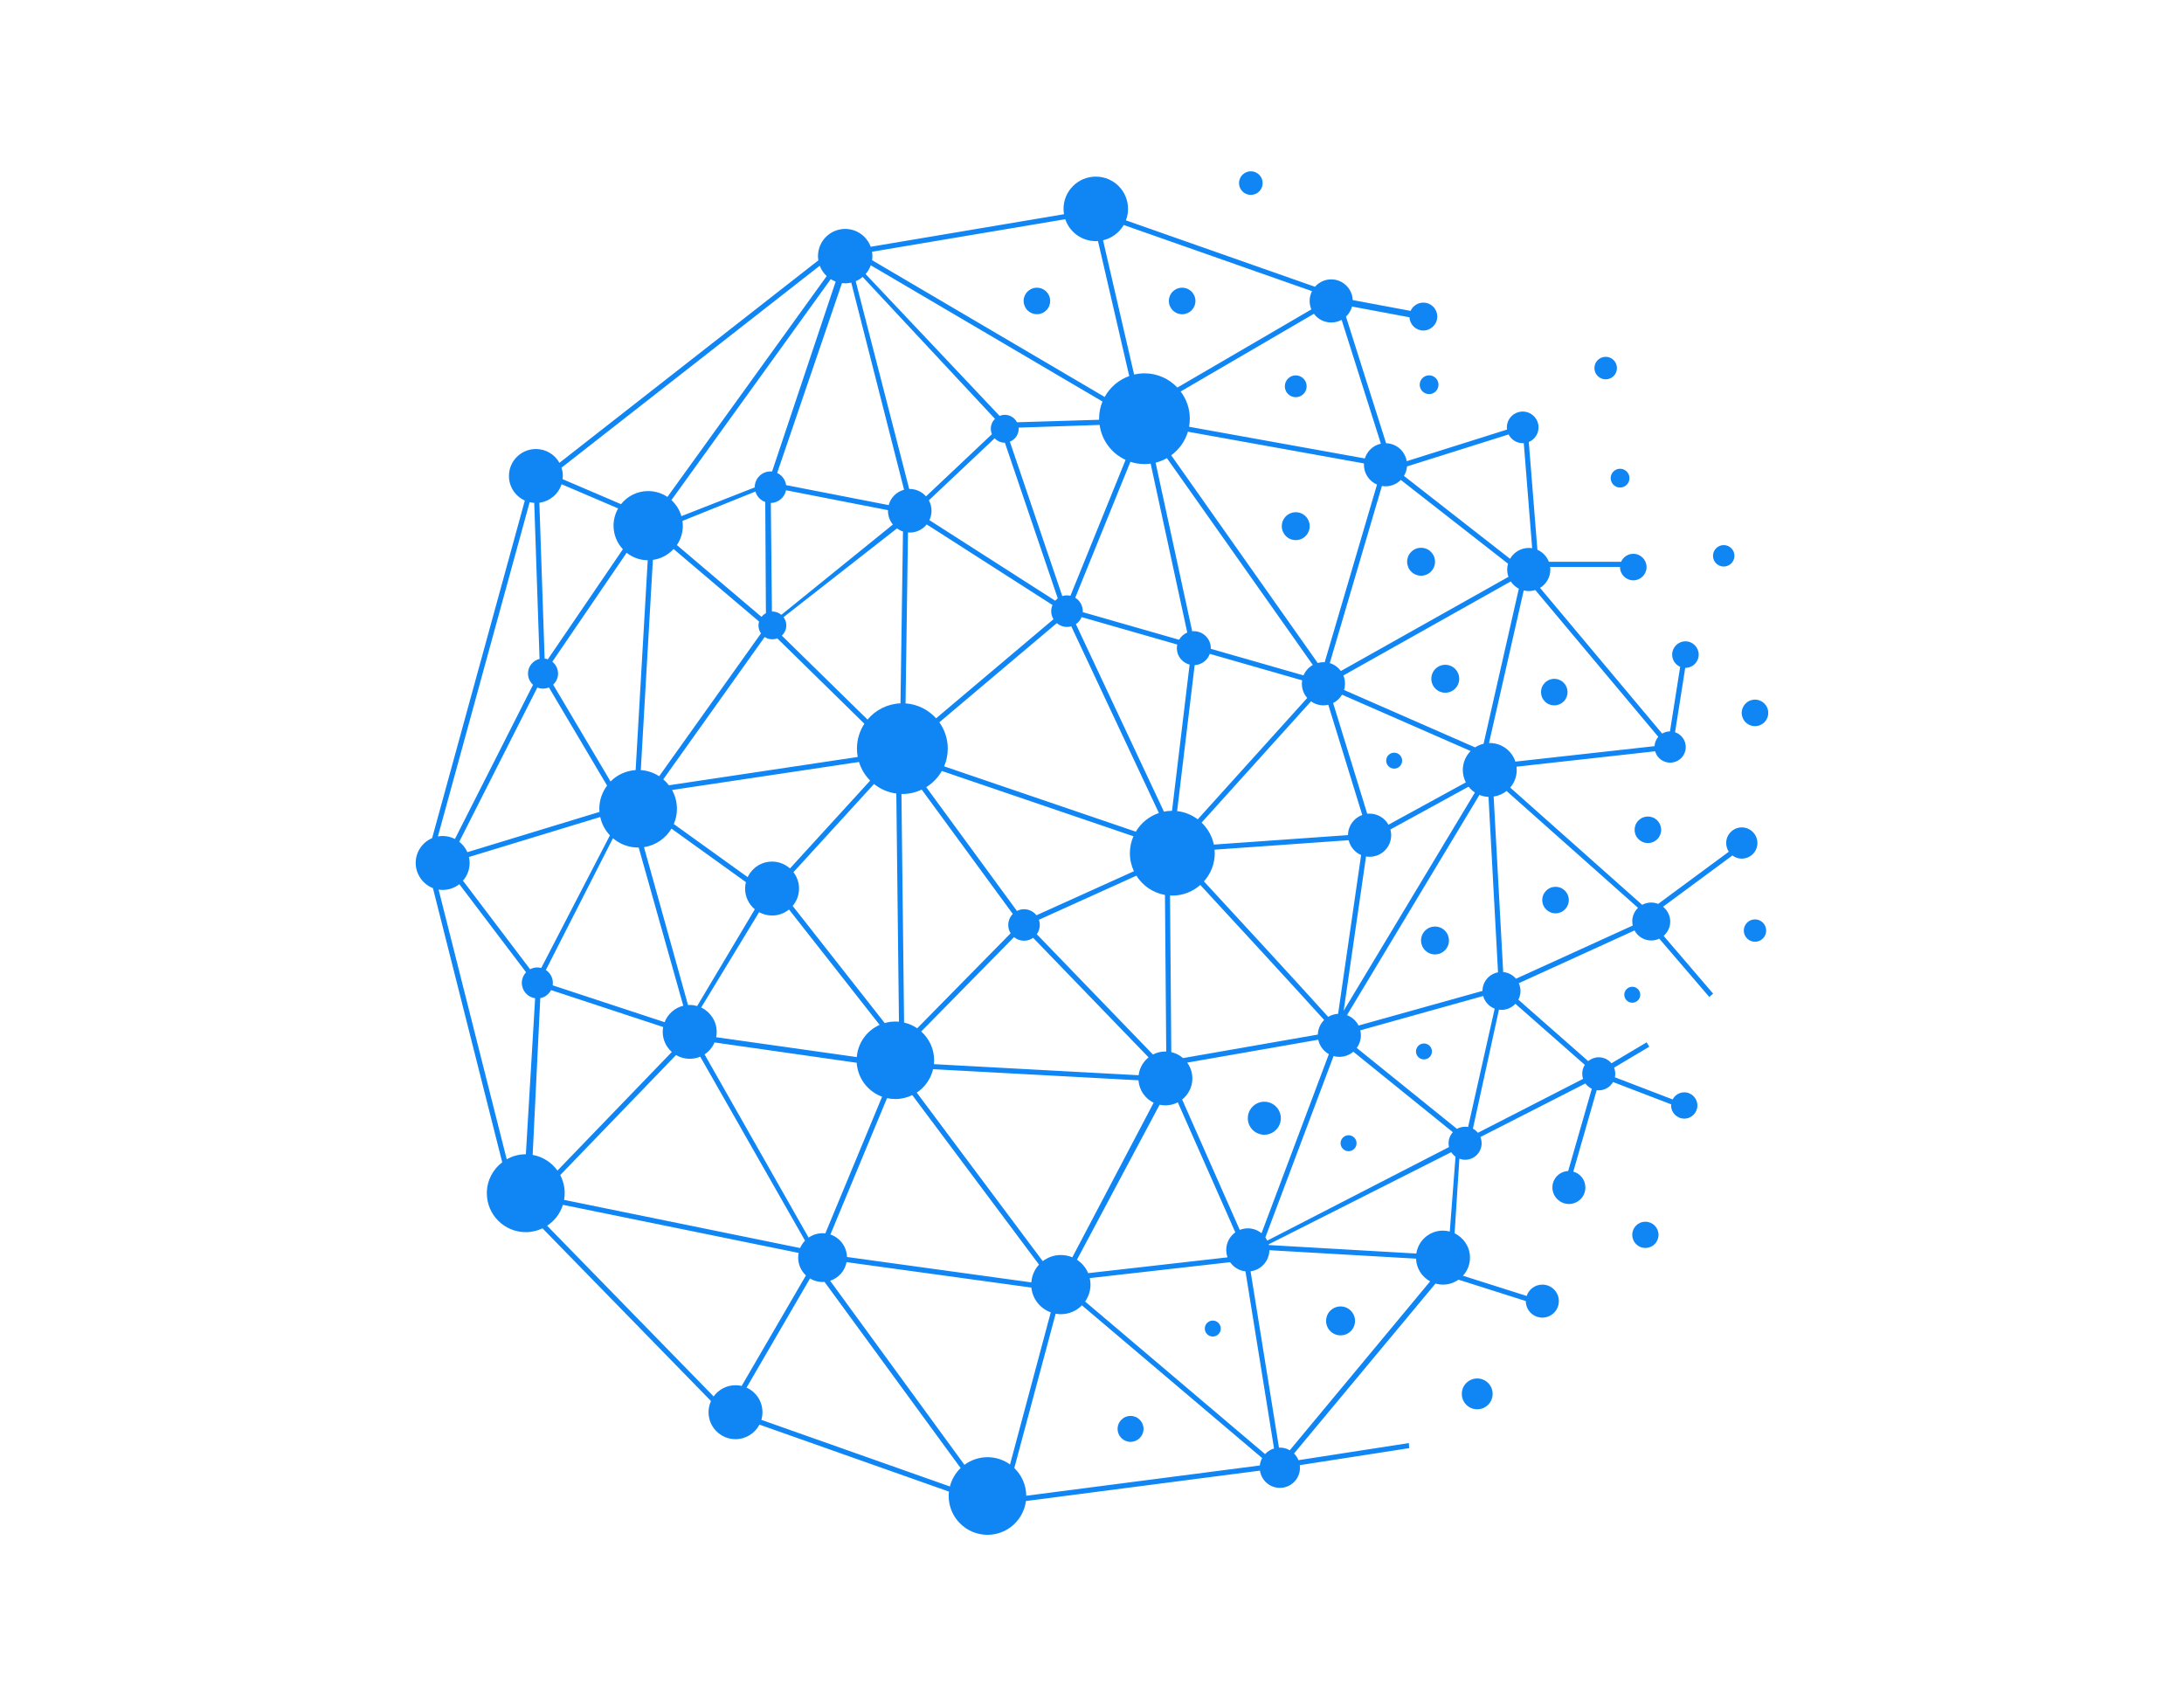 <svg xmlns="http://www.w3.org/2000/svg" xmlns:xlink="http://www.w3.org/1999/xlink" width="384" zoomAndPan="magnify" viewBox="0 0 288 225" height="300" preserveAspectRatio="xMidYMid meet" version="1.0"><defs><clipPath id="3d88a93a9f"><path d="M 163 22.5 L 167 22.5 L 167 26 L 163 26 Z M 163 22.5 " clip-rule="nonzero"/></clipPath><clipPath id="d7fab0ee34"><path d="M 54.816 23 L 232 23 L 232 202.5 L 54.816 202.5 Z M 54.816 23 " clip-rule="nonzero"/></clipPath><clipPath id="c1a8fba9a4"><path d="M 229 92 L 233.316 92 L 233.316 96 L 229 96 Z M 229 92 " clip-rule="nonzero"/></clipPath></defs><path fill="#1086f4" d="M 218.707 162.852 C 218.707 163.078 218.66 163.301 218.574 163.512 C 218.484 163.727 218.359 163.914 218.199 164.074 C 218.035 164.238 217.848 164.363 217.637 164.449 C 217.422 164.539 217.203 164.582 216.973 164.582 C 216.742 164.582 216.523 164.539 216.309 164.449 C 216.098 164.363 215.91 164.238 215.746 164.074 C 215.586 163.914 215.461 163.727 215.371 163.512 C 215.285 163.301 215.238 163.078 215.238 162.852 C 215.238 162.621 215.285 162.398 215.371 162.188 C 215.461 161.973 215.586 161.785 215.746 161.625 C 215.91 161.461 216.098 161.336 216.309 161.25 C 216.523 161.16 216.742 161.117 216.973 161.117 C 217.203 161.117 217.422 161.16 217.637 161.25 C 217.848 161.336 218.035 161.461 218.199 161.625 C 218.359 161.785 218.484 161.973 218.574 162.188 C 218.66 162.398 218.707 162.621 218.707 162.852 Z M 218.707 162.852 " fill-opacity="1" fill-rule="nonzero"/><path fill="#1086f4" d="M 196.234 182.387 C 196.426 182.574 196.574 182.797 196.676 183.043 C 196.781 183.293 196.832 183.555 196.832 183.824 C 196.832 184.094 196.781 184.352 196.676 184.602 C 196.574 184.852 196.426 185.07 196.234 185.262 C 196.047 185.453 195.824 185.598 195.578 185.703 C 195.328 185.805 195.066 185.855 194.797 185.855 C 194.527 185.855 194.27 185.805 194.02 185.703 C 193.77 185.598 193.551 185.453 193.359 185.262 C 193.168 185.07 193.023 184.852 192.918 184.602 C 192.816 184.352 192.766 184.094 192.766 183.824 C 192.766 183.555 192.816 183.293 192.918 183.043 C 193.023 182.797 193.168 182.574 193.359 182.387 C 193.551 182.195 193.77 182.047 194.02 181.945 C 194.27 181.84 194.527 181.789 194.797 181.789 C 195.066 181.789 195.328 181.84 195.578 181.945 C 195.824 182.047 196.047 182.195 196.234 182.387 Z M 196.234 182.387 " fill-opacity="1" fill-rule="nonzero"/><path fill="#1086f4" d="M 178.633 173.762 C 178.691 174.008 178.699 174.254 178.66 174.504 C 178.621 174.754 178.531 174.988 178.398 175.203 C 178.266 175.418 178.098 175.602 177.891 175.746 C 177.688 175.895 177.461 176 177.215 176.059 C 176.969 176.113 176.719 176.125 176.473 176.082 C 176.223 176.043 175.988 175.957 175.773 175.824 C 175.559 175.691 175.375 175.52 175.227 175.316 C 175.082 175.109 174.977 174.883 174.918 174.637 C 174.859 174.391 174.852 174.145 174.895 173.895 C 174.934 173.645 175.02 173.41 175.152 173.195 C 175.285 172.98 175.457 172.801 175.66 172.652 C 175.867 172.504 176.094 172.398 176.34 172.344 C 176.586 172.285 176.832 172.273 177.082 172.316 C 177.332 172.355 177.566 172.441 177.781 172.574 C 177.996 172.711 178.176 172.879 178.324 173.082 C 178.473 173.289 178.574 173.516 178.633 173.762 Z M 178.633 173.762 " fill-opacity="1" fill-rule="nonzero"/><path fill="#1086f4" d="M 150.797 188.438 C 150.797 188.668 150.75 188.883 150.664 189.094 C 150.578 189.305 150.453 189.488 150.293 189.648 C 150.133 189.809 149.949 189.934 149.738 190.02 C 149.527 190.105 149.312 190.152 149.082 190.152 C 148.855 190.152 148.637 190.105 148.43 190.02 C 148.219 189.934 148.035 189.809 147.875 189.648 C 147.715 189.488 147.59 189.305 147.504 189.094 C 147.414 188.883 147.371 188.668 147.371 188.438 C 147.371 188.211 147.414 187.992 147.504 187.785 C 147.59 187.574 147.715 187.391 147.875 187.23 C 148.035 187.07 148.219 186.945 148.43 186.859 C 148.637 186.77 148.855 186.727 149.082 186.727 C 149.312 186.727 149.527 186.77 149.738 186.859 C 149.949 186.945 150.133 187.07 150.293 187.23 C 150.453 187.391 150.578 187.574 150.664 187.785 C 150.75 187.992 150.797 188.211 150.797 188.438 Z M 150.797 188.438 " fill-opacity="1" fill-rule="nonzero"/><path fill="#1086f4" d="M 167.559 145.461 C 167.824 145.57 168.059 145.727 168.262 145.934 C 168.469 146.137 168.625 146.371 168.734 146.637 C 168.844 146.906 168.902 147.184 168.902 147.473 C 168.902 147.758 168.844 148.039 168.734 148.305 C 168.625 148.57 168.469 148.805 168.262 149.012 C 168.059 149.215 167.824 149.371 167.559 149.48 C 167.289 149.594 167.012 149.648 166.723 149.648 C 166.434 149.648 166.156 149.594 165.891 149.48 C 165.625 149.371 165.387 149.215 165.184 149.012 C 164.98 148.805 164.824 148.57 164.711 148.305 C 164.602 148.039 164.547 147.758 164.547 147.473 C 164.547 147.184 164.602 146.906 164.711 146.637 C 164.824 146.371 164.98 146.137 165.184 145.934 C 165.387 145.727 165.625 145.57 165.891 145.461 C 166.156 145.348 166.434 145.293 166.723 145.293 C 167.012 145.293 167.289 145.348 167.559 145.461 Z M 167.559 145.461 " fill-opacity="1" fill-rule="nonzero"/><path fill="#1086f4" d="M 213.223 48.539 C 213.223 48.738 213.188 48.926 213.109 49.109 C 213.035 49.293 212.93 49.453 212.789 49.59 C 212.648 49.73 212.488 49.84 212.305 49.914 C 212.125 49.988 211.934 50.027 211.738 50.027 C 211.539 50.027 211.352 49.988 211.168 49.914 C 210.988 49.84 210.828 49.73 210.688 49.59 C 210.547 49.453 210.441 49.293 210.363 49.109 C 210.289 48.926 210.254 48.738 210.254 48.539 C 210.254 48.344 210.289 48.156 210.363 47.973 C 210.441 47.789 210.547 47.629 210.688 47.488 C 210.828 47.352 210.988 47.242 211.168 47.168 C 211.352 47.094 211.539 47.055 211.738 47.055 C 211.934 47.055 212.125 47.094 212.305 47.168 C 212.488 47.242 212.648 47.352 212.789 47.488 C 212.93 47.629 213.035 47.789 213.109 47.973 C 213.188 48.156 213.223 48.344 213.223 48.539 Z M 213.223 48.539 " fill-opacity="1" fill-rule="nonzero"/><path fill="#1086f4" d="M 227.305 74.715 C 228.086 74.715 228.719 74.082 228.719 73.301 C 228.719 72.52 228.086 71.887 227.305 71.887 C 226.523 71.887 225.891 72.52 225.891 73.301 C 225.891 74.082 226.523 74.715 227.305 74.715 Z M 227.305 74.715 " fill-opacity="1" fill-rule="nonzero"/><path fill="#1086f4" d="M 172.168 68.09 C 172.34 68.262 172.473 68.461 172.566 68.688 C 172.66 68.914 172.707 69.148 172.707 69.391 C 172.707 69.637 172.66 69.871 172.566 70.098 C 172.473 70.32 172.34 70.52 172.168 70.691 C 171.996 70.867 171.797 71 171.57 71.094 C 171.348 71.184 171.113 71.23 170.867 71.23 C 170.625 71.23 170.387 71.184 170.164 71.094 C 169.938 71 169.738 70.867 169.566 70.691 C 169.395 70.52 169.262 70.32 169.168 70.098 C 169.074 69.871 169.027 69.637 169.027 69.391 C 169.027 69.148 169.074 68.914 169.168 68.688 C 169.262 68.461 169.395 68.262 169.566 68.09 C 169.738 67.918 169.938 67.785 170.164 67.691 C 170.387 67.598 170.625 67.551 170.867 67.551 C 171.113 67.551 171.348 67.598 171.57 67.691 C 171.797 67.785 171.996 67.918 172.168 68.09 Z M 172.168 68.09 " fill-opacity="1" fill-rule="nonzero"/><path fill="#1086f4" d="M 188.695 72.781 C 188.867 72.953 189 73.152 189.094 73.375 C 189.188 73.602 189.234 73.836 189.234 74.082 C 189.234 74.324 189.188 74.559 189.094 74.785 C 189 75.012 188.867 75.211 188.695 75.383 C 188.523 75.555 188.324 75.688 188.098 75.781 C 187.871 75.875 187.637 75.922 187.395 75.922 C 187.148 75.922 186.914 75.875 186.688 75.781 C 186.465 75.688 186.266 75.555 186.094 75.383 C 185.918 75.211 185.785 75.012 185.691 74.785 C 185.602 74.559 185.555 74.324 185.555 74.082 C 185.555 73.836 185.602 73.602 185.691 73.375 C 185.785 73.152 185.918 72.953 186.094 72.781 C 186.266 72.605 186.465 72.473 186.688 72.379 C 186.914 72.285 187.148 72.242 187.395 72.242 C 187.637 72.242 187.871 72.285 188.098 72.379 C 188.324 72.473 188.523 72.605 188.695 72.781 Z M 188.695 72.781 " fill-opacity="1" fill-rule="nonzero"/><path fill="#1086f4" d="M 191.289 87.812 C 191.516 87.906 191.715 88.039 191.887 88.211 C 192.059 88.387 192.191 88.586 192.285 88.809 C 192.379 89.035 192.426 89.27 192.426 89.516 C 192.426 89.758 192.379 89.992 192.285 90.219 C 192.191 90.445 192.059 90.641 191.887 90.816 C 191.715 90.988 191.516 91.121 191.289 91.215 C 191.062 91.309 190.828 91.355 190.586 91.355 C 190.34 91.355 190.105 91.309 189.883 91.215 C 189.656 91.121 189.457 90.988 189.285 90.816 C 189.109 90.641 188.977 90.445 188.887 90.219 C 188.793 89.992 188.746 89.758 188.746 89.516 C 188.746 89.27 188.793 89.035 188.887 88.809 C 188.977 88.586 189.109 88.387 189.285 88.211 C 189.457 88.039 189.656 87.906 189.883 87.812 C 190.105 87.719 190.34 87.672 190.586 87.672 C 190.828 87.672 191.062 87.719 191.289 87.812 Z M 191.289 87.812 " fill-opacity="1" fill-rule="nonzero"/><path fill="#1086f4" d="M 191.023 123.605 C 191.078 123.844 191.086 124.082 191.047 124.324 C 191.008 124.566 190.926 124.789 190.797 124.996 C 190.668 125.203 190.504 125.379 190.305 125.523 C 190.109 125.664 189.891 125.766 189.652 125.82 C 189.414 125.875 189.176 125.887 188.938 125.848 C 188.695 125.809 188.469 125.723 188.262 125.594 C 188.055 125.465 187.879 125.305 187.738 125.105 C 187.594 124.906 187.496 124.691 187.438 124.453 C 187.383 124.215 187.375 123.977 187.414 123.734 C 187.453 123.492 187.535 123.27 187.664 123.062 C 187.793 122.855 187.957 122.68 188.156 122.535 C 188.352 122.395 188.57 122.293 188.809 122.238 C 189.047 122.184 189.285 122.176 189.523 122.215 C 189.766 122.254 189.992 122.336 190.199 122.465 C 190.406 122.594 190.582 122.754 190.723 122.953 C 190.867 123.152 190.965 123.371 191.023 123.605 Z M 191.023 123.605 " fill-opacity="1" fill-rule="nonzero"/><path fill="#1086f4" d="M 170.867 49.504 C 170.074 49.504 169.43 50.148 169.43 50.945 C 169.43 51.738 170.074 52.383 170.867 52.383 C 171.66 52.383 172.305 51.738 172.305 50.945 C 172.305 50.148 171.66 49.504 170.867 49.504 Z M 170.867 49.504 " fill-opacity="1" fill-rule="nonzero"/><g clip-path="url(#3d88a93a9f)"><path fill="#1086f4" d="M 164.945 25.703 C 165.805 25.703 166.504 25.008 166.504 24.148 C 166.504 23.289 165.805 22.59 164.945 22.59 C 164.086 22.59 163.387 23.289 163.387 24.148 C 163.387 25.008 164.086 25.703 164.945 25.703 Z M 164.945 25.703 " fill-opacity="1" fill-rule="nonzero"/></g><g clip-path="url(#d7fab0ee34)"><path fill="#1086f4" d="M 229.688 113.234 C 230.824 113.234 231.746 112.312 231.746 111.176 C 231.746 110.043 230.82 109.117 229.688 109.117 C 228.551 109.117 227.629 110.043 227.629 111.176 C 227.629 111.598 227.758 111.992 227.977 112.324 L 218.66 119.203 C 218.371 119.09 218.066 119.027 217.738 119.027 C 217.309 119.027 216.906 119.137 216.551 119.328 L 199.148 103.863 C 199.684 103.238 200.008 102.434 200.008 101.551 C 200.008 101.398 199.996 101.254 199.98 101.109 L 218.258 99.078 C 218.5 99.945 219.297 100.578 220.238 100.578 C 221.375 100.578 222.297 99.656 222.297 98.52 C 222.297 97.609 221.707 96.836 220.887 96.566 L 222.227 88.078 C 222.227 88.078 222.246 88.078 222.254 88.078 C 223.219 88.078 224.004 87.297 224.004 86.328 C 224.004 85.363 223.219 84.578 222.254 84.578 C 221.285 84.578 220.504 85.363 220.504 86.328 C 220.504 87.051 220.941 87.672 221.562 87.938 L 220.215 96.457 C 219.84 96.457 219.488 96.566 219.184 96.746 L 203.086 77.531 C 203.898 77.031 204.441 76.137 204.441 75.109 C 204.441 74.992 204.43 74.875 204.414 74.762 L 213.629 74.762 C 213.629 74.762 213.629 74.773 213.629 74.785 C 213.629 75.754 214.414 76.535 215.379 76.535 C 216.348 76.535 217.129 75.754 217.129 74.785 C 217.129 73.82 216.348 73.035 215.379 73.035 C 214.66 73.035 214.043 73.469 213.773 74.086 L 204.246 74.086 C 203.973 73.379 203.426 72.809 202.734 72.504 L 201.598 58.289 C 202.355 57.977 202.883 57.234 202.883 56.363 C 202.883 55.211 201.949 54.277 200.797 54.277 C 199.645 54.277 198.707 55.211 198.707 56.363 C 198.707 56.465 198.719 56.562 198.73 56.652 L 185.5 60.82 C 185.277 59.5 184.152 58.492 182.781 58.453 L 177.492 41.758 C 177.871 41.402 178.148 40.941 178.289 40.426 L 185.863 41.844 C 185.914 42.816 186.707 43.59 187.691 43.59 C 188.676 43.59 189.531 42.766 189.531 41.75 C 189.531 40.73 188.707 39.91 187.691 39.91 C 186.941 39.91 186.301 40.359 186.012 41 L 178.383 39.574 C 178.32 38.059 177.074 36.844 175.543 36.844 C 174.688 36.844 173.922 37.223 173.402 37.82 L 148.473 29.059 C 148.652 28.586 148.754 28.078 148.754 27.547 C 148.754 25.195 146.852 23.293 144.5 23.293 C 142.152 23.293 140.246 25.195 140.246 27.547 C 140.246 27.785 140.273 28.02 140.312 28.25 L 114.82 32.543 C 114.312 31.172 113 30.191 111.453 30.191 C 109.473 30.191 107.867 31.797 107.867 33.777 C 107.867 33.969 107.883 34.152 107.914 34.332 L 73.773 61.035 C 73.164 59.953 72.004 59.215 70.668 59.215 C 68.703 59.215 67.113 60.809 67.113 62.77 C 67.113 64.211 67.973 65.453 69.207 66.012 L 56.984 110.531 C 55.711 111.074 54.816 112.336 54.816 113.809 C 54.816 115.281 55.762 116.609 57.09 117.125 L 66.227 153.281 C 64.992 154.219 64.199 155.691 64.199 157.359 C 64.199 160.195 66.496 162.496 69.332 162.496 C 70.125 162.496 70.871 162.312 71.539 161.992 L 93.754 184.766 C 93.551 185.219 93.434 185.715 93.434 186.242 C 93.434 188.207 95.027 189.797 96.988 189.797 C 98.363 189.797 99.551 189.016 100.148 187.879 L 125.137 196.711 C 125.117 196.902 125.102 197.098 125.102 197.293 C 125.102 200.117 127.395 202.41 130.219 202.41 C 132.82 202.41 134.961 200.465 135.289 197.953 L 166.148 193.945 C 166.336 195.23 167.438 196.219 168.773 196.219 C 170.238 196.219 171.426 195.031 171.426 193.566 C 171.426 193.449 171.414 193.332 171.402 193.223 L 185.824 190.98 L 185.781 190.309 L 171.23 192.566 C 171.094 192.234 170.891 191.934 170.641 191.684 L 189.297 169.273 C 189.605 169.363 189.941 169.414 190.281 169.414 C 191.043 169.414 191.75 169.168 192.328 168.762 L 201.207 171.582 C 201.207 171.582 201.207 171.586 201.207 171.59 C 201.207 172.793 202.184 173.766 203.383 173.766 C 204.586 173.766 205.562 172.793 205.562 171.59 C 205.562 170.387 204.586 169.414 203.383 169.414 C 202.422 169.414 201.602 170.039 201.32 170.91 L 192.918 168.242 C 193.492 167.613 193.844 166.773 193.844 165.859 C 193.844 164.441 193.016 163.223 191.816 162.648 L 192.445 152.809 C 192.684 152.895 192.938 152.949 193.203 152.949 C 194.406 152.949 195.379 151.977 195.379 150.773 C 195.379 150.484 195.32 150.203 195.219 149.949 L 209.062 142.887 C 209.281 143.184 209.57 143.426 209.91 143.582 L 206.793 154.434 C 205.637 154.48 204.711 155.434 204.711 156.605 C 204.711 157.777 205.684 158.781 206.887 158.781 C 208.09 158.781 209.062 157.809 209.062 156.605 C 209.062 155.605 208.391 154.766 207.469 154.512 L 210.551 143.773 C 210.641 143.785 210.73 143.793 210.82 143.793 C 211.625 143.793 212.332 143.352 212.707 142.699 L 220.383 145.641 C 220.379 145.691 220.367 145.738 220.367 145.789 C 220.367 146.746 221.145 147.523 222.102 147.523 C 223.055 147.523 223.832 146.746 223.832 145.789 C 223.832 144.832 223.055 144.055 222.102 144.055 C 221.434 144.055 220.859 144.438 220.57 144.992 L 212.953 142.07 C 212.984 141.922 213 141.77 213 141.613 C 213 141.328 212.945 141.051 212.844 140.801 L 217.484 138.043 L 217.141 137.461 L 212.5 140.223 C 212.098 139.742 211.496 139.434 210.824 139.434 C 210.297 139.434 209.812 139.625 209.434 139.938 L 200.223 131.84 C 200.402 131.496 200.504 131.105 200.504 130.695 C 200.504 130.324 200.422 129.977 200.281 129.664 L 215.539 122.707 C 215.961 123.492 216.789 124.031 217.746 124.031 C 218.125 124.031 218.484 123.945 218.805 123.789 L 225.398 131.477 L 225.91 131.043 L 219.379 123.422 C 219.91 122.965 220.25 122.289 220.25 121.531 C 220.25 120.777 219.879 120.035 219.305 119.578 L 228.453 112.82 C 228.797 113.086 229.227 113.242 229.699 113.242 Z M 74.055 63.859 L 81.516 67.051 C 81.129 67.723 80.906 68.496 80.906 69.32 C 80.906 70.523 81.375 71.621 82.137 72.434 L 72.242 86.949 C 72.105 86.902 71.965 86.871 71.82 86.855 L 71.125 66.297 C 72.504 66.117 73.641 65.152 74.055 63.855 Z M 156.012 139.543 C 155.574 139.16 155.047 138.887 154.457 138.754 L 154.289 118.094 C 154.391 118.098 154.492 118.109 154.59 118.109 C 156.008 118.109 157.297 117.578 158.281 116.707 C 162.211 120.965 170.875 130.367 174.613 134.512 C 174.113 135.004 173.805 135.684 173.777 136.438 L 156.012 139.539 Z M 161.703 164.836 C 161.703 165.18 161.766 165.512 161.875 165.816 L 143.496 167.902 C 143.191 167.176 142.668 166.559 142.016 166.133 L 152.914 145.691 C 153.16 145.746 153.418 145.773 153.676 145.773 C 154.27 145.773 154.828 145.629 155.316 145.375 L 162.898 162.52 C 162.176 163.035 161.703 163.883 161.703 164.836 Z M 111.691 165.773 C 111.652 164.391 110.754 163.227 109.504 162.805 L 116.973 144.82 C 117.324 144.898 117.695 144.941 118.07 144.941 C 118.871 144.941 119.629 144.75 120.301 144.422 L 137.012 166.773 C 136.434 167.402 136.066 168.219 136 169.121 L 111.691 165.77 Z M 92.914 139.047 C 93.492 138.664 93.953 138.121 94.223 137.477 L 112.973 140.156 C 113.105 142.223 114.457 143.953 116.32 144.633 L 108.836 162.656 C 108.715 162.641 108.594 162.637 108.473 162.637 C 107.789 162.637 107.152 162.852 106.629 163.215 L 92.91 139.051 Z M 71.98 127.918 L 80.828 110.547 C 81.727 111.312 82.883 111.773 84.152 111.773 C 84.176 111.773 84.199 111.773 84.223 111.773 L 90.102 132.633 C 88.973 132.914 88.051 133.73 87.641 134.805 L 72.883 129.945 C 72.895 129.844 72.906 129.738 72.906 129.633 C 72.906 128.918 72.539 128.289 71.98 127.922 Z M 89.992 68.699 L 99.617 64.824 C 99.801 65.469 100.285 65.98 100.914 66.207 L 101 80.863 C 100.773 80.988 100.574 81.152 100.418 81.352 L 89.258 71.883 C 89.754 71.152 90.043 70.27 90.043 69.324 C 90.043 69.113 90.023 68.906 89.996 68.703 Z M 175.145 134.102 C 171.398 129.938 162.703 120.508 158.762 116.238 C 159.645 115.25 160.188 113.949 160.188 112.52 C 160.188 112.363 160.176 112.207 160.16 112.055 L 177.844 110.805 C 178.055 111.684 178.672 112.414 179.488 112.762 L 176.453 133.699 C 175.977 133.727 175.527 133.871 175.141 134.105 Z M 139.895 165.508 C 138.996 165.508 138.172 165.812 137.508 166.324 L 120.891 144.094 C 121.957 143.387 122.742 142.289 123.043 141.004 L 150.129 142.469 C 150.219 143.777 151.012 144.883 152.129 145.426 L 141.406 165.812 C 140.941 165.617 140.426 165.512 139.891 165.512 Z M 94.438 136.785 C 94.484 136.559 94.508 136.324 94.508 136.086 C 94.508 134.664 93.668 133.441 92.465 132.871 L 100.102 120.297 C 100.609 120.574 101.191 120.738 101.812 120.738 C 102.656 120.738 103.434 120.441 104.047 119.945 L 115.996 135.16 C 114.328 135.898 113.137 137.504 112.98 139.406 Z M 88.543 109.277 L 98.359 116.332 C 98.293 116.605 98.254 116.887 98.254 117.18 C 98.254 118.281 98.75 119.262 99.535 119.918 L 91.934 132.676 C 91.621 132.586 91.293 132.535 90.953 132.535 C 90.875 132.535 90.805 132.543 90.73 132.547 L 84.922 111.723 C 86.461 111.488 87.777 110.566 88.543 109.281 Z M 101.645 66.332 C 102.637 66.316 103.465 65.602 103.652 64.656 L 117.098 67.281 C 117.098 67.305 117.094 67.336 117.094 67.359 C 117.094 68.047 117.336 68.68 117.742 69.176 L 103.035 81.082 C 102.719 80.816 102.309 80.648 101.859 80.648 C 101.836 80.648 101.816 80.652 101.793 80.652 L 101.648 66.336 Z M 132.5 58.383 C 132.5 58.383 132.508 58.383 132.512 58.383 L 139.488 78.918 C 139.367 79.008 139.254 79.105 139.152 79.223 L 122.555 68.594 C 122.734 68.219 122.84 67.805 122.84 67.359 C 122.84 66.863 122.711 66.395 122.488 65.984 L 131.164 57.801 C 131.5 58.156 131.973 58.387 132.504 58.387 Z M 150.926 61.203 C 151.199 61.203 151.469 61.18 151.734 61.145 L 156.562 83.414 C 156.109 83.605 155.734 83.945 155.488 84.371 L 142.777 80.727 C 142.777 80.684 142.785 80.645 142.785 80.602 C 142.785 79.848 142.387 79.191 141.789 78.828 L 149.062 60.902 C 149.648 61.098 150.277 61.203 150.93 61.203 Z M 172.383 92.047 L 157.945 108.051 C 157.168 107.469 156.242 107.082 155.223 106.965 L 157.539 87.715 C 158.465 87.668 159.238 87.066 159.535 86.23 L 171.715 89.723 C 171.691 89.871 171.676 90.023 171.676 90.18 C 171.676 90.895 171.945 91.551 172.383 92.047 Z M 149.531 114.895 L 136.676 120.703 C 136.293 120.223 135.703 119.906 135.039 119.906 C 134.703 119.906 134.383 119.988 134.102 120.133 L 122.141 103.809 C 122.992 103.277 123.703 102.547 124.195 101.676 L 149.465 110.285 C 149.164 110.969 148.996 111.727 148.996 112.52 C 148.996 113.367 149.188 114.172 149.527 114.895 Z M 119.219 134.852 L 118.871 104.703 C 118.914 104.703 118.953 104.711 118.992 104.711 C 119.906 104.711 120.77 104.5 121.547 104.133 L 133.555 120.527 C 133.188 120.906 132.957 121.418 132.957 121.988 C 132.957 122.387 133.07 122.758 133.27 123.078 L 120.953 135.609 C 120.434 135.254 119.848 134.996 119.215 134.852 Z M 119.965 70.234 C 120.871 70.234 121.676 69.816 122.203 69.16 L 138.789 79.785 C 138.684 80.035 138.621 80.309 138.621 80.602 C 138.621 80.992 138.73 81.352 138.918 81.664 L 123.441 94.73 C 122.434 93.613 121.012 92.875 119.414 92.762 L 119.734 70.219 C 119.809 70.227 119.887 70.23 119.961 70.23 Z M 156.871 87.645 L 154.551 106.93 C 154.188 106.93 153.832 106.969 153.484 107.039 L 141.879 82.316 C 142.215 82.086 142.473 81.766 142.629 81.383 L 155.242 85 C 155.211 85.156 155.188 85.316 155.188 85.48 C 155.188 86.523 155.906 87.398 156.871 87.645 Z M 123.867 95.258 L 139.355 82.184 C 139.719 82.492 140.191 82.68 140.707 82.68 C 140.902 82.68 141.094 82.652 141.27 82.602 L 152.824 107.219 C 151.535 107.648 150.457 108.531 149.777 109.68 L 124.504 101.066 C 124.809 100.348 124.98 99.555 124.98 98.723 C 124.98 97.43 124.566 96.234 123.867 95.254 Z M 103.691 82.484 C 103.691 82.07 103.551 81.699 103.324 81.391 L 118.281 69.688 C 118.52 69.859 118.785 70 119.074 70.09 L 118.746 92.754 C 117 92.828 115.445 93.645 114.398 94.898 L 103.098 83.824 C 103.457 83.488 103.688 83.016 103.688 82.484 Z M 114.75 102.945 L 104.172 114.527 C 103.539 113.969 102.719 113.625 101.812 113.625 C 100.387 113.625 99.16 114.465 98.594 115.676 L 88.855 108.676 C 89.117 108.059 89.266 107.379 89.266 106.664 C 89.266 105.762 89.027 104.918 88.621 104.184 L 113.273 100.488 C 113.562 101.426 114.074 102.266 114.746 102.945 Z M 118.07 134.719 C 117.578 134.719 117.109 134.789 116.664 134.918 L 104.527 119.473 C 105.051 118.852 105.367 118.055 105.367 117.18 C 105.367 116.367 105.09 115.621 104.629 115.023 L 115.254 103.395 C 116.082 104.059 117.094 104.504 118.195 104.652 L 118.543 134.742 C 118.387 134.73 118.227 134.719 118.07 134.719 Z M 133.715 123.586 C 134.07 123.883 134.531 124.062 135.039 124.062 C 135.484 124.062 135.902 123.918 136.238 123.68 L 151.461 139.445 C 150.75 140.016 150.258 140.848 150.145 141.801 L 123.156 140.34 C 123.176 140.176 123.184 140.008 123.184 139.836 C 123.184 138.324 122.523 136.969 121.48 136.031 L 133.715 123.59 Z M 152.039 139.07 L 136.719 123.203 C 136.969 122.859 137.117 122.438 137.117 121.984 C 137.117 121.738 137.074 121.512 137 121.297 L 149.855 115.484 C 150.68 116.797 152.035 117.742 153.621 118.023 L 153.789 138.676 C 153.754 138.676 153.719 138.668 153.676 138.668 C 153.086 138.668 152.531 138.812 152.043 139.07 Z M 177.762 110.133 L 160.066 111.383 C 159.832 110.254 159.258 109.25 158.453 108.484 L 172.875 92.496 C 173.34 92.828 173.906 93.02 174.516 93.02 C 174.738 93.02 174.953 92.992 175.16 92.945 L 179.637 107.477 C 178.547 107.871 177.766 108.91 177.758 110.137 Z M 171.895 89.07 L 159.66 85.562 C 159.66 85.535 159.664 85.504 159.664 85.477 C 159.664 84.242 158.66 83.238 157.426 83.238 C 157.355 83.238 157.281 83.242 157.211 83.25 L 152.387 61.016 C 152.918 60.883 153.418 60.684 153.879 60.418 L 173.121 87.695 C 172.57 88.004 172.137 88.488 171.891 89.07 Z M 148.426 60.652 L 141.156 78.57 C 141.012 78.539 140.855 78.516 140.699 78.516 C 140.484 78.516 140.277 78.547 140.082 78.609 L 133.168 58.246 C 133.848 57.98 134.332 57.32 134.332 56.543 C 134.332 56.492 134.32 56.441 134.316 56.395 L 145.004 56.039 C 145.285 58.094 146.609 59.816 148.43 60.648 Z M 130.66 56.547 C 130.66 56.801 130.711 57.039 130.801 57.262 L 122.113 65.461 C 121.586 64.863 120.816 64.484 119.957 64.484 C 119.938 64.484 119.918 64.484 119.895 64.484 L 112.84 37.082 C 113.176 36.945 113.484 36.754 113.754 36.52 L 131.203 55.234 C 130.867 55.57 130.656 56.031 130.656 56.539 Z M 111.453 37.367 C 111.73 37.367 111.996 37.332 112.254 37.273 L 119.219 64.586 C 118.227 64.848 117.449 65.625 117.188 66.613 L 103.664 63.977 C 103.566 63.262 103.109 62.668 102.484 62.371 L 111.027 37.336 C 111.168 37.355 111.309 37.367 111.449 37.367 Z M 100.836 84.008 C 101.129 84.203 101.477 84.312 101.848 84.312 C 102.078 84.312 102.297 84.266 102.504 84.188 L 113.984 95.445 C 113.367 96.387 113.004 97.516 113.004 98.723 C 113.004 99.102 113.043 99.469 113.109 99.828 L 88.207 103.562 C 87.988 103.273 87.742 103.012 87.465 102.777 Z M 180.137 112.949 C 180.289 112.973 180.445 112.992 180.605 112.992 C 182.18 112.992 183.453 111.719 183.453 110.145 C 183.453 109.883 183.414 109.629 183.348 109.391 L 193.656 103.746 C 193.895 104.043 194.172 104.305 194.492 104.516 L 177.188 133.297 L 180.137 112.953 Z M 183.09 108.762 C 182.605 107.891 181.672 107.301 180.605 107.301 C 180.5 107.301 180.395 107.305 180.293 107.316 L 175.797 92.715 C 176.289 92.469 176.691 92.086 176.973 91.617 L 193.93 99.043 C 193.293 99.688 192.898 100.57 192.898 101.547 C 192.898 102.133 193.043 102.688 193.297 103.18 L 183.094 108.762 Z M 194.512 98.562 L 177.242 90.996 C 177.32 90.734 177.363 90.461 177.363 90.176 C 177.363 89.789 177.285 89.418 177.145 89.082 L 199.223 76.676 C 199.484 77.082 199.855 77.41 200.285 77.637 L 195.637 98.086 C 195.23 98.18 194.848 98.344 194.508 98.566 Z M 198.922 76.07 L 176.812 88.496 C 176.457 88.004 175.949 87.633 175.355 87.449 L 182.23 64.09 C 182.387 64.117 182.543 64.133 182.703 64.133 C 183.492 64.133 184.207 63.812 184.723 63.293 L 198.859 74.34 C 198.793 74.586 198.75 74.84 198.75 75.105 C 198.75 75.445 198.812 75.766 198.922 76.066 Z M 181.582 63.906 L 174.684 87.336 C 174.629 87.336 174.574 87.328 174.52 87.328 C 174.258 87.328 174.004 87.367 173.762 87.43 L 154.445 60.043 C 155.484 59.281 156.273 58.199 156.648 56.934 L 179.863 61.117 C 179.863 61.176 179.859 61.23 179.859 61.289 C 179.859 62.461 180.566 63.469 181.582 63.906 Z M 144.941 55.359 L 134.109 55.688 C 133.801 55.105 133.199 54.707 132.496 54.707 C 132.254 54.707 132.02 54.758 131.809 54.844 L 114.145 36.141 C 114.441 35.805 114.676 35.414 114.828 34.984 L 145.383 52.953 C 145.094 53.648 144.934 54.414 144.934 55.215 C 144.934 55.262 144.941 55.309 144.941 55.359 Z M 110.199 37.133 L 101.812 62.184 C 101.742 62.176 101.676 62.172 101.605 62.172 C 100.457 62.172 99.527 63.102 99.527 64.25 C 99.527 64.258 99.527 64.27 99.527 64.277 L 89.852 68.07 C 89.617 67.246 89.156 66.516 88.539 65.953 L 109.547 36.816 C 109.754 36.945 109.973 37.051 110.195 37.137 Z M 88.828 72.406 L 100.098 81.969 C 100.051 82.129 100.016 82.301 100.016 82.477 C 100.016 82.871 100.141 83.23 100.352 83.527 L 86.926 102.367 C 86.219 101.91 85.391 101.621 84.5 101.559 L 86.094 73.836 C 87.172 73.691 88.125 73.168 88.824 72.402 Z M 83.828 101.559 C 82.535 101.641 81.371 102.195 80.512 103.059 L 72.945 90.289 C 73.34 89.926 73.59 89.406 73.59 88.828 C 73.59 88.195 73.293 87.633 72.832 87.27 L 82.633 72.898 C 83.398 73.508 84.363 73.875 85.414 73.887 L 83.82 101.562 Z M 71.605 90.816 C 71.883 90.816 72.145 90.758 72.383 90.656 L 80.055 103.605 C 79.414 104.457 79.031 105.512 79.031 106.66 C 79.031 106.801 79.043 106.938 79.055 107.074 L 61.633 112.383 C 61.391 111.84 61.023 111.371 60.562 111.008 L 70.859 90.668 C 71.09 90.766 71.344 90.816 71.609 90.816 Z M 61.84 113.02 L 79.152 107.746 C 79.352 108.672 79.801 109.5 80.43 110.164 L 71.375 127.652 C 71.211 127.609 71.035 127.586 70.855 127.586 C 70.512 127.586 70.188 127.672 69.902 127.824 L 61.051 116.145 C 61.598 115.516 61.93 114.703 61.93 113.809 C 61.93 113.535 61.898 113.273 61.84 113.02 Z M 71.246 131.637 C 71.863 131.516 72.383 131.117 72.668 130.574 L 87.449 135.441 C 87.414 135.648 87.391 135.859 87.391 136.078 C 87.391 137.141 87.855 138.082 88.59 138.734 L 73.508 154.375 C 72.746 153.309 71.586 152.547 70.242 152.305 L 71.246 131.633 Z M 73.875 154.969 L 89.145 139.141 C 89.672 139.453 90.289 139.633 90.949 139.633 C 91.441 139.633 91.914 139.535 92.34 139.352 L 106.156 163.613 C 105.887 163.895 105.664 164.227 105.508 164.59 L 74.383 158.238 C 74.434 157.953 74.465 157.66 74.465 157.359 C 74.465 156.496 74.25 155.684 73.875 154.969 Z M 111.633 166.449 L 136.004 169.805 C 136.16 171.32 137.18 172.574 138.562 173.074 L 133.191 193.133 C 132.352 192.531 131.324 192.172 130.215 192.172 C 129.105 192.172 128.027 192.551 127.18 193.18 L 109.469 168.906 C 110.578 168.547 111.418 167.605 111.633 166.445 Z M 133.754 193.605 L 139.207 173.25 C 139.426 173.289 139.652 173.316 139.891 173.316 C 140.977 173.316 141.961 172.867 142.672 172.148 L 166.438 192.289 C 166.277 192.586 166.168 192.914 166.129 193.266 L 135.328 197.258 C 135.316 195.82 134.715 194.531 133.754 193.605 Z M 166.82 191.762 L 143.094 171.645 C 143.539 171.008 143.801 170.238 143.801 169.41 C 143.801 169.117 143.762 168.828 143.703 168.555 L 162.211 166.457 C 162.668 167.117 163.398 167.574 164.238 167.664 L 168.004 191.023 C 167.543 191.164 167.145 191.422 166.824 191.762 Z M 163.484 162.199 L 155.887 145.004 C 156.707 144.352 157.234 143.352 157.234 142.223 C 157.234 141.441 156.98 140.723 156.551 140.137 L 173.836 137.117 C 174.008 137.934 174.527 138.621 175.234 139.02 L 166.355 162.641 C 165.867 162.238 165.234 161.992 164.547 161.992 C 164.172 161.992 163.816 162.07 163.488 162.199 Z M 166.859 163.195 L 175.855 139.273 C 176.098 139.34 176.352 139.379 176.617 139.379 C 177.324 139.379 177.965 139.121 178.461 138.699 L 191.582 149.312 C 191.234 149.699 191.02 150.211 191.02 150.773 C 191.02 150.945 191.039 151.113 191.078 151.273 L 167.109 163.613 C 167.035 163.465 166.957 163.324 166.863 163.195 Z M 193.191 148.594 C 192.805 148.594 192.438 148.695 192.125 148.871 L 178.914 138.203 C 179.254 137.734 179.457 137.156 179.457 136.535 C 179.457 136.309 179.43 136.09 179.379 135.879 L 195.582 131.352 C 195.793 132.121 196.363 132.742 197.102 133.02 L 193.594 148.629 C 193.465 148.602 193.328 148.59 193.191 148.59 Z M 195.492 130.68 L 179.148 135.246 C 178.832 134.617 178.285 134.129 177.625 133.875 L 195.09 104.832 C 195.461 104.988 195.867 105.074 196.285 105.094 L 197.543 128.23 C 196.383 128.441 195.496 129.457 195.492 130.68 Z M 218.672 97.176 C 218.387 97.508 218.207 97.934 218.184 98.402 L 199.832 100.441 C 199.367 99.02 198.031 97.988 196.453 97.988 C 196.422 97.988 196.387 97.988 196.355 97.988 L 200.93 77.867 C 201.145 77.922 201.367 77.949 201.602 77.949 C 201.902 77.949 202.191 77.902 202.461 77.816 L 218.676 97.172 Z M 200.801 58.445 C 200.848 58.445 200.895 58.441 200.938 58.438 L 202.043 72.301 C 201.895 72.277 201.75 72.262 201.598 72.262 C 200.539 72.262 199.617 72.84 199.129 73.695 L 185.137 62.762 C 185.359 62.395 185.504 61.969 185.539 61.512 L 198.938 57.293 C 199.281 57.977 199.984 58.445 200.801 58.445 Z M 182.094 58.512 C 181.086 58.73 180.281 59.484 179.98 60.461 L 156.801 56.281 C 156.859 55.938 156.898 55.582 156.898 55.223 C 156.898 53.871 156.449 52.633 155.691 51.629 L 173.262 41.383 C 173.781 42.082 174.609 42.531 175.543 42.531 C 176.039 42.531 176.512 42.402 176.918 42.18 Z M 173.012 38.398 C 172.816 38.785 172.699 39.223 172.699 39.691 C 172.699 40.082 172.781 40.461 172.926 40.805 L 155.258 51.109 C 154.164 49.957 152.629 49.234 150.918 49.234 C 150.449 49.234 149.992 49.297 149.555 49.398 L 145.457 31.688 C 146.621 31.418 147.598 30.676 148.18 29.672 Z M 140.473 28.91 C 141.043 30.594 142.629 31.801 144.5 31.801 C 144.598 31.801 144.695 31.797 144.789 31.789 L 148.91 49.594 C 147.523 50.086 146.371 51.074 145.672 52.352 L 115 34.316 C 115.023 34.141 115.043 33.965 115.043 33.781 C 115.043 33.582 115.02 33.387 114.992 33.199 Z M 108.098 35.047 C 108.297 35.57 108.609 36.035 109.016 36.406 L 88.012 65.535 C 87.285 65.043 86.41 64.762 85.465 64.762 C 84.02 64.762 82.73 65.438 81.895 66.488 L 74.191 63.191 C 74.207 63.055 74.219 62.918 74.219 62.781 C 74.219 62.398 74.156 62.027 74.043 61.68 L 108.094 35.047 Z M 69.844 66.227 C 70.043 66.273 70.242 66.305 70.449 66.316 L 71.148 86.898 C 70.273 87.105 69.625 87.891 69.625 88.828 C 69.625 89.414 69.883 89.941 70.289 90.309 L 59.992 110.641 C 59.508 110.395 58.961 110.25 58.379 110.25 C 58.164 110.25 57.949 110.27 57.746 110.309 Z M 57.836 117.316 C 58.012 117.348 58.191 117.363 58.379 117.363 C 59.203 117.363 59.969 117.078 60.57 116.605 L 69.375 128.223 C 69.027 128.59 68.812 129.082 68.812 129.629 C 68.812 130.656 69.578 131.508 70.566 131.648 L 69.344 152.223 C 69.344 152.223 69.336 152.223 69.332 152.223 C 68.422 152.223 67.566 152.465 66.82 152.883 Z M 72.148 161.648 C 73.129 161.004 73.875 160.035 74.23 158.891 L 105.312 165.234 C 105.273 165.434 105.254 165.641 105.254 165.852 C 105.254 166.777 105.645 167.613 106.277 168.199 L 97.801 182.777 C 97.539 182.719 97.27 182.684 96.988 182.684 C 95.801 182.684 94.754 183.266 94.105 184.16 Z M 100.398 187.25 C 100.492 186.93 100.543 186.59 100.543 186.238 C 100.543 184.793 99.684 183.555 98.449 182.996 L 106.812 168.605 C 107.297 168.898 107.863 169.07 108.473 169.07 C 108.559 169.07 108.645 169.062 108.73 169.055 L 126.676 193.605 C 125.996 194.258 125.5 195.094 125.262 196.035 Z M 170.082 191.258 C 169.695 191.035 169.246 190.906 168.77 190.906 C 168.734 190.906 168.695 190.91 168.656 190.914 L 164.91 167.656 C 166.297 167.48 167.371 166.305 167.391 164.875 L 186.73 165.992 C 186.777 167.285 187.516 168.402 188.59 168.984 Z M 191.184 162.414 C 190.895 162.336 190.594 162.293 190.277 162.293 C 188.492 162.293 187.023 163.605 186.766 165.316 L 167.32 164.195 C 167.312 164.164 167.305 164.137 167.293 164.105 L 191.371 151.949 C 191.523 152.176 191.715 152.379 191.938 152.539 L 191.18 162.414 Z M 208.984 140.434 C 208.77 140.77 208.645 141.172 208.645 141.602 C 208.645 141.836 208.684 142.066 208.754 142.281 L 194.887 149.391 C 194.707 149.168 194.484 148.984 194.23 148.844 L 197.664 133.152 C 197.773 133.168 197.891 133.18 198.004 133.18 C 198.727 133.18 199.375 132.871 199.832 132.379 L 208.988 140.434 Z M 199.918 129.078 C 199.504 128.586 198.902 128.254 198.223 128.191 L 196.965 105.051 C 197.602 104.957 198.188 104.699 198.668 104.316 L 216.004 119.723 C 215.531 120.18 215.242 120.812 215.242 121.516 C 215.242 121.699 215.266 121.883 215.305 122.059 L 199.918 129.07 Z M 199.918 129.078 " fill-opacity="1" fill-rule="nonzero"/></g><path fill="#1086f4" d="M 232.902 122.723 C 232.902 122.918 232.863 123.109 232.789 123.289 C 232.715 123.469 232.609 123.629 232.469 123.766 C 232.332 123.906 232.172 124.012 231.992 124.086 C 231.809 124.16 231.621 124.199 231.426 124.199 C 231.23 124.199 231.043 124.16 230.863 124.086 C 230.68 124.012 230.523 123.906 230.383 123.766 C 230.246 123.629 230.141 123.469 230.062 123.289 C 229.988 123.109 229.953 122.918 229.953 122.723 C 229.953 122.527 229.988 122.34 230.062 122.16 C 230.141 121.98 230.246 121.82 230.383 121.68 C 230.523 121.543 230.68 121.438 230.863 121.359 C 231.043 121.285 231.23 121.25 231.426 121.25 C 231.621 121.25 231.809 121.285 231.992 121.359 C 232.172 121.438 232.332 121.543 232.469 121.68 C 232.609 121.82 232.715 121.98 232.789 122.16 C 232.863 122.34 232.902 122.527 232.902 122.723 Z M 232.902 122.723 " fill-opacity="1" fill-rule="nonzero"/><path fill="#1086f4" d="M 206.828 118.297 C 206.883 118.523 206.891 118.75 206.852 118.98 C 206.816 119.207 206.734 119.422 206.613 119.621 C 206.492 119.816 206.336 119.984 206.148 120.121 C 205.961 120.254 205.754 120.348 205.527 120.402 C 205.301 120.457 205.074 120.465 204.844 120.426 C 204.617 120.391 204.402 120.309 204.203 120.188 C 204.008 120.066 203.84 119.91 203.703 119.723 C 203.57 119.535 203.473 119.328 203.422 119.102 C 203.367 118.875 203.359 118.648 203.398 118.418 C 203.434 118.188 203.512 117.977 203.637 117.777 C 203.758 117.582 203.914 117.414 204.102 117.277 C 204.289 117.145 204.496 117.047 204.723 116.996 C 204.949 116.941 205.176 116.934 205.406 116.969 C 205.633 117.008 205.848 117.086 206.047 117.211 C 206.242 117.332 206.41 117.488 206.547 117.676 C 206.68 117.863 206.777 118.07 206.828 118.297 Z M 206.828 118.297 " fill-opacity="1" fill-rule="nonzero"/><path fill="#1086f4" d="M 214.191 131.184 C 214.191 131.766 214.664 132.238 215.242 132.238 C 215.824 132.238 216.297 131.766 216.297 131.184 C 216.297 130.605 215.824 130.133 215.242 130.133 C 214.664 130.133 214.191 130.605 214.191 131.184 Z M 214.191 131.184 " fill-opacity="1" fill-rule="nonzero"/><path fill="#1086f4" d="M 187.773 137.613 C 187.195 137.613 186.723 138.086 186.723 138.664 C 186.723 139.242 187.195 139.715 187.773 139.715 C 188.355 139.715 188.828 139.242 188.828 138.664 C 188.828 138.086 188.355 137.613 187.773 137.613 Z M 187.773 137.613 " fill-opacity="1" fill-rule="nonzero"/><path fill="#1086f4" d="M 183.848 99.262 C 183.266 99.262 182.793 99.734 182.793 100.312 C 182.793 100.895 183.266 101.367 183.848 101.367 C 184.426 101.367 184.898 100.895 184.898 100.312 C 184.898 99.734 184.426 99.262 183.848 99.262 Z M 183.848 99.262 " fill-opacity="1" fill-rule="nonzero"/><path fill="#1086f4" d="M 177.836 149.715 C 177.254 149.715 176.781 150.188 176.781 150.766 C 176.781 151.348 177.254 151.82 177.836 151.82 C 178.414 151.82 178.887 151.348 178.887 150.766 C 178.887 150.188 178.414 149.715 177.836 149.715 Z M 177.836 149.715 " fill-opacity="1" fill-rule="nonzero"/><path fill="#1086f4" d="M 159.93 174.156 C 159.348 174.156 158.875 174.629 158.875 175.211 C 158.875 175.789 159.348 176.262 159.93 176.262 C 160.508 176.262 160.98 175.789 160.98 175.211 C 160.98 174.629 160.508 174.156 159.93 174.156 Z M 159.93 174.156 " fill-opacity="1" fill-rule="nonzero"/><path fill="#1086f4" d="M 219.008 109.031 C 219.062 109.258 219.07 109.484 219.031 109.715 C 218.996 109.941 218.914 110.156 218.793 110.352 C 218.672 110.551 218.516 110.719 218.328 110.852 C 218.141 110.988 217.934 111.082 217.707 111.137 C 217.48 111.191 217.254 111.199 217.023 111.16 C 216.793 111.125 216.582 111.043 216.383 110.922 C 216.188 110.801 216.02 110.645 215.883 110.457 C 215.746 110.27 215.652 110.062 215.602 109.836 C 215.547 109.609 215.539 109.383 215.574 109.152 C 215.613 108.922 215.691 108.711 215.816 108.512 C 215.938 108.312 216.094 108.148 216.281 108.012 C 216.469 107.875 216.676 107.781 216.902 107.727 C 217.129 107.676 217.355 107.668 217.586 107.703 C 217.812 107.742 218.027 107.82 218.223 107.941 C 218.422 108.066 218.59 108.219 218.723 108.41 C 218.859 108.598 218.953 108.805 219.008 109.031 Z M 219.008 109.031 " fill-opacity="1" fill-rule="nonzero"/><path fill="#1086f4" d="M 206.664 90.871 C 206.715 91.098 206.723 91.328 206.688 91.555 C 206.648 91.785 206.57 91.996 206.449 92.195 C 206.328 92.395 206.172 92.559 205.984 92.695 C 205.793 92.832 205.586 92.926 205.359 92.98 C 205.137 93.031 204.906 93.039 204.68 93.004 C 204.449 92.965 204.234 92.887 204.039 92.766 C 203.84 92.641 203.676 92.488 203.539 92.297 C 203.402 92.109 203.309 91.902 203.254 91.676 C 203.203 91.449 203.195 91.223 203.23 90.996 C 203.27 90.766 203.348 90.551 203.469 90.355 C 203.594 90.156 203.746 89.992 203.934 89.855 C 204.125 89.719 204.332 89.625 204.559 89.57 C 204.781 89.516 205.012 89.508 205.238 89.547 C 205.469 89.582 205.684 89.664 205.879 89.785 C 206.078 89.906 206.242 90.062 206.379 90.25 C 206.516 90.441 206.609 90.648 206.664 90.871 Z M 206.664 90.871 " fill-opacity="1" fill-rule="nonzero"/><path fill="#1086f4" d="M 157.59 39.289 C 157.645 39.516 157.652 39.742 157.613 39.973 C 157.578 40.199 157.5 40.414 157.375 40.609 C 157.254 40.809 157.098 40.977 156.91 41.109 C 156.723 41.246 156.516 41.34 156.289 41.395 C 156.062 41.449 155.836 41.457 155.605 41.418 C 155.379 41.383 155.164 41.301 154.965 41.18 C 154.77 41.059 154.602 40.902 154.465 40.715 C 154.332 40.527 154.234 40.32 154.184 40.094 C 154.129 39.867 154.121 39.641 154.16 39.41 C 154.195 39.18 154.273 38.969 154.398 38.77 C 154.52 38.57 154.676 38.406 154.863 38.27 C 155.051 38.133 155.258 38.039 155.484 37.984 C 155.711 37.934 155.938 37.926 156.168 37.961 C 156.395 38 156.609 38.078 156.809 38.199 C 157.004 38.324 157.172 38.477 157.309 38.668 C 157.441 38.855 157.539 39.062 157.59 39.289 Z M 157.59 39.289 " fill-opacity="1" fill-rule="nonzero"/><path fill="#1086f4" d="M 138.438 39.285 C 138.492 39.512 138.5 39.742 138.465 39.969 C 138.426 40.199 138.348 40.414 138.223 40.609 C 138.102 40.809 137.945 40.973 137.758 41.109 C 137.57 41.246 137.363 41.34 137.137 41.395 C 136.91 41.445 136.684 41.453 136.453 41.418 C 136.227 41.379 136.012 41.301 135.816 41.18 C 135.617 41.055 135.449 40.902 135.316 40.715 C 135.18 40.523 135.086 40.316 135.031 40.09 C 134.977 39.867 134.969 39.637 135.008 39.41 C 135.043 39.18 135.125 38.965 135.246 38.77 C 135.367 38.57 135.523 38.406 135.711 38.27 C 135.898 38.133 136.105 38.039 136.332 37.984 C 136.559 37.934 136.785 37.926 137.016 37.961 C 137.246 38 137.457 38.078 137.656 38.199 C 137.852 38.32 138.02 38.477 138.156 38.664 C 138.293 38.855 138.387 39.062 138.438 39.285 Z M 138.438 39.285 " fill-opacity="1" fill-rule="nonzero"/><g clip-path="url(#c1a8fba9a4)"><path fill="#1086f4" d="M 233.129 93.613 C 233.184 93.84 233.191 94.066 233.156 94.297 C 233.117 94.527 233.039 94.738 232.918 94.938 C 232.793 95.133 232.641 95.301 232.449 95.438 C 232.262 95.57 232.055 95.668 231.828 95.719 C 231.602 95.773 231.375 95.781 231.145 95.742 C 230.918 95.707 230.703 95.629 230.508 95.504 C 230.309 95.383 230.141 95.227 230.008 95.039 C 229.871 94.852 229.777 94.645 229.723 94.418 C 229.668 94.191 229.66 93.965 229.699 93.734 C 229.734 93.508 229.816 93.293 229.938 93.094 C 230.059 92.898 230.215 92.73 230.402 92.594 C 230.59 92.461 230.797 92.363 231.023 92.312 C 231.25 92.258 231.477 92.25 231.707 92.289 C 231.938 92.324 232.148 92.406 232.348 92.527 C 232.543 92.648 232.711 92.805 232.848 92.992 C 232.984 93.18 233.078 93.387 233.129 93.613 Z M 233.129 93.613 " fill-opacity="1" fill-rule="nonzero"/></g><path fill="#1086f4" d="M 212.656 63.812 C 213.07 64.355 213.852 64.457 214.391 64.039 C 214.934 63.625 215.035 62.844 214.621 62.305 C 214.203 61.762 213.426 61.66 212.883 62.074 C 212.34 62.492 212.238 63.27 212.656 63.812 Z M 212.656 63.812 " fill-opacity="1" fill-rule="nonzero"/><path fill="#1086f4" d="M 187.699 49.754 C 187.156 50.172 187.055 50.949 187.469 51.492 C 187.887 52.031 188.664 52.137 189.207 51.719 C 189.75 51.305 189.852 50.523 189.434 49.984 C 189.02 49.441 188.238 49.34 187.699 49.754 Z M 187.699 49.754 " fill-opacity="1" fill-rule="nonzero"/></svg>